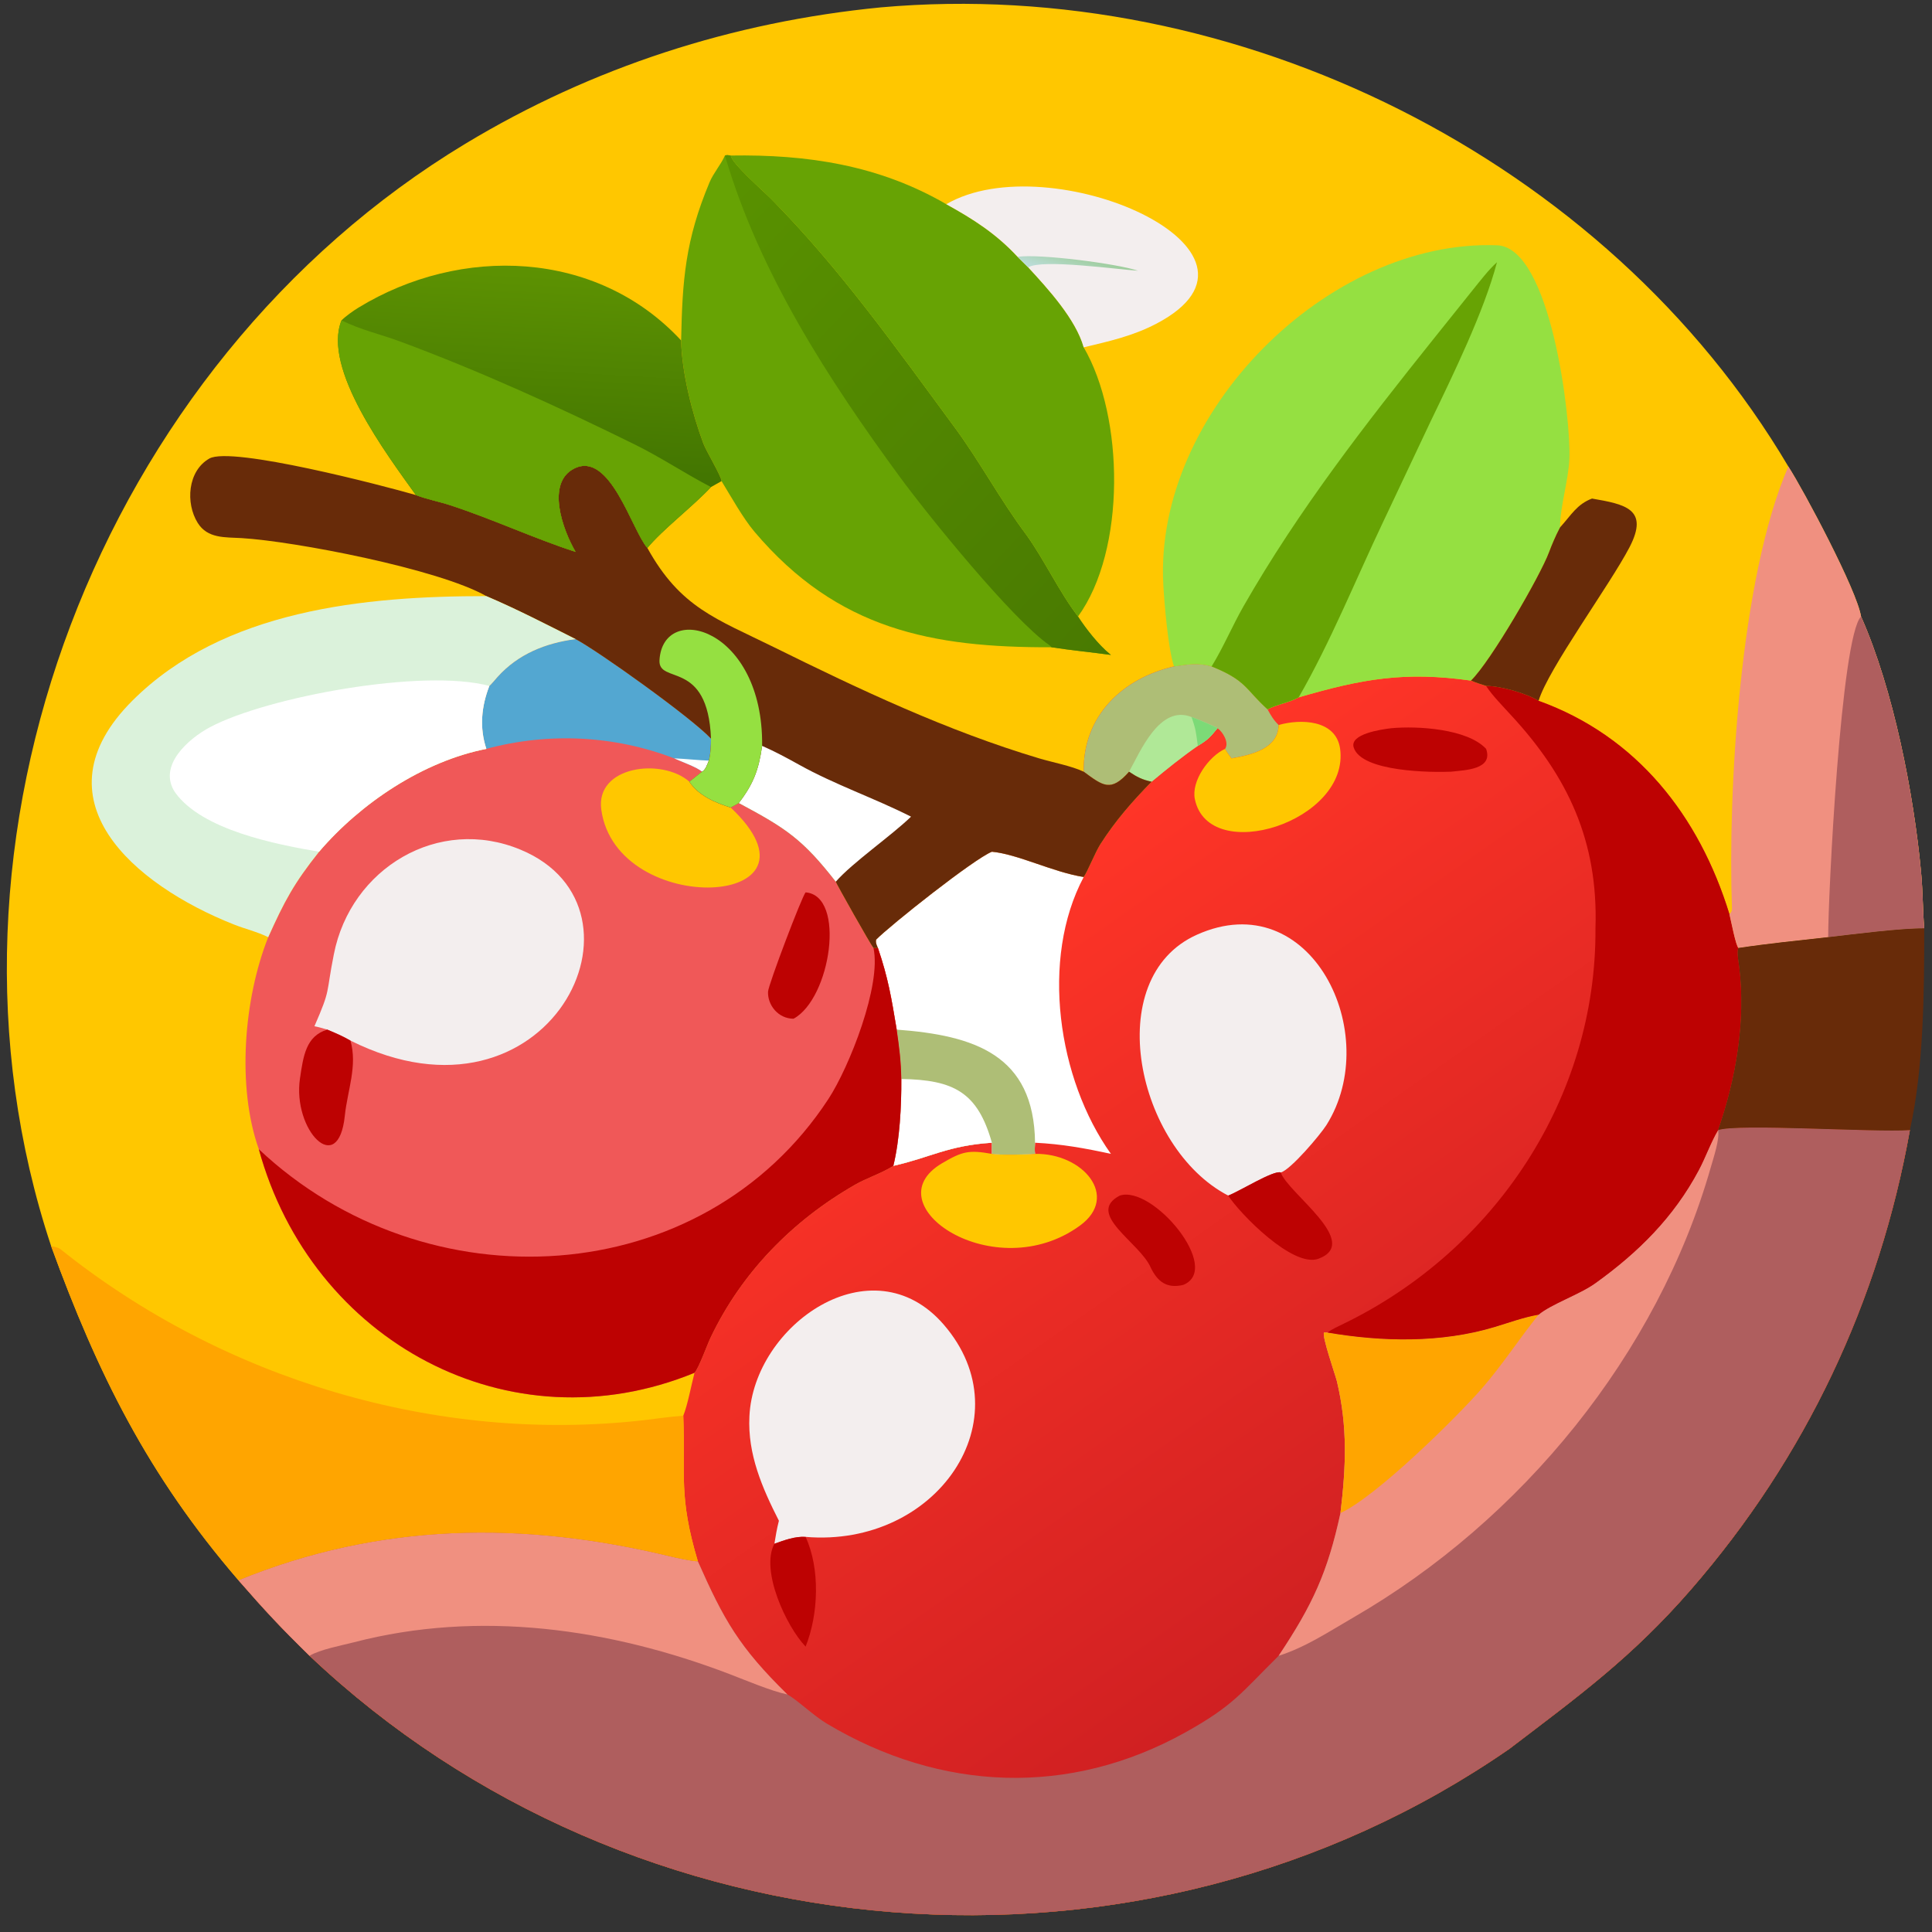 <?xml version="1.0" encoding="utf-8" ?><svg xmlns="http://www.w3.org/2000/svg" xmlns:xlink="http://www.w3.org/1999/xlink" width="1024" height="1024" viewBox="0 0 1024 1024"><rect x="0" y="0" width="1024" height="1024" fill="#333333" stroke="none"/><path fill="#FFC700" transform="scale(2 2)" d="M13.558 330.253C-22.259 222.46 26.54 96.516 123.322 38.093C157.009 17.758 194.217 5.792 233.397 1.957C327.544 -6.451 425.617 41.978 473.93 123.633C477.964 129.874 492.198 156.589 493.192 163.386C501.789 182.708 507.178 210.446 509.098 231.096C509.579 236.27 509.545 241.083 509.934 246.022C503.609 245.972 491.139 247.592 484.489 248.362C476.926 249.203 468.195 250.089 460.728 251.23C460.178 252.002 460.774 255.026 460.919 256.198C462.688 270.492 460.076 285.894 455.309 299.48C460.52 297.677 496.553 300.134 506.142 299.48C498.031 344.881 478.52 386.262 448.12 421.246C432.494 439.229 418.31 449.519 400.013 463.457C302.658 530.854 167.507 519.702 82.042 438.798C74.644 431.584 70.038 426.64 63.185 418.772C39.223 390.962 25.906 364.1 13.558 330.253Z"/><defs><linearGradient id="gradient_0" gradientUnits="userSpaceOnUse" x1="372.951" y1="418.137" x2="251.309" y2="243.973"><stop offset="0" stop-color="#D02022"/><stop offset="1" stop-color="#FF3527"/></linearGradient></defs><path fill="url(#gradient_0)" transform="scale(2 2)" d="M311.123 176.61C314.877 176.081 317.356 175.564 321.09 176.61C330.368 180.363 329.941 182.563 335.912 187.988C338.338 186.667 341.603 186.233 344.156 184.814C361.04 179.883 372.286 177.892 389.82 180.363C391.218 180.959 392.389 181.322 393.835 181.78C397.597 181.785 404.476 183.71 407.741 185.725C433.731 195.077 450.302 216.166 458.318 242.287C458.692 243.736 460.023 250.807 460.728 251.23C460.178 252.002 460.774 255.026 460.919 256.198C462.688 270.492 460.076 285.894 455.309 299.48C460.52 297.677 496.553 300.134 506.142 299.48C498.031 344.881 478.52 386.262 448.12 421.246C432.494 439.229 418.31 449.519 400.013 463.457C302.658 530.854 167.507 519.702 82.042 438.798C74.644 431.584 70.038 426.64 63.185 418.772C100.8 403.432 138.545 403.032 177.401 412.397C179.335 412.863 183.077 413.704 184.937 413.761C179.751 396.389 181.689 391.017 181.076 375.183C182.211 372.42 183.208 367.043 184.053 363.805C185.247 362.44 187.313 356.568 188.294 354.506C196.505 337.246 210.006 323.468 226.572 313.967C229.663 312.194 233.334 311.039 236.476 309.125L236.741 308.961C238.448 301.974 238.904 293.108 238.857 285.945C238.767 281.044 238.331 277.726 237.633 272.857C236.203 264.322 235.423 259.401 232.665 251.23C232.322 250.504 231.991 249.737 232.194 249.003C235.914 245.225 258.06 227.637 262.863 225.718C269.736 226.346 279.033 231.137 287.194 232.416C288.19 231.036 290.26 225.837 291.611 223.728C295.661 217.404 299.997 212.484 305.189 207.162C302.763 206.651 301.241 205.888 299.218 204.506C294.358 210.038 292.296 208.232 287.194 204.506C286.935 189.667 297.548 179.729 311.123 176.61Z"/><path fill="#AF5E5E" transform="scale(2 2)" d="M455.309 299.48C460.52 297.677 496.553 300.134 506.142 299.48C498.031 344.881 478.52 386.262 448.12 421.246C432.494 439.229 418.31 449.519 400.013 463.457C302.658 530.854 167.507 519.702 82.042 438.798C74.644 431.584 70.038 426.64 63.185 418.772C100.8 403.432 138.545 403.032 177.401 412.397C179.335 412.863 183.077 413.704 184.937 413.761C191.84 429.338 195.86 436.505 208.672 449.055C211.362 450.546 215.493 454.612 219.162 456.803C249.291 474.794 283.44 476.233 314.216 459.057C326.956 451.946 328.942 448.603 338.853 438.798C347.883 425.259 351.839 416.664 355.24 400.959C356.69 388.74 357.193 378.211 354.288 366.017C353.893 364.428 350.286 354.116 350.874 353.126L351.784 353.134C366.239 355.608 381.863 355.941 396.033 351.685C399.938 350.513 403.712 349.106 407.741 348.398C411.017 345.623 418.602 343.054 422.75 340.079C434.125 331.921 443.563 322.569 450.194 310.093C451.991 306.71 453.432 302.6 455.309 299.48L455.309 299.48Z"/><path fill="#F09080" transform="scale(2 2)" d="M455.309 299.48C455.777 301.85 454.114 306.768 453.417 309.217C439.283 358.904 403.193 402.919 358.663 428.646C352.219 432.369 345.958 436.565 338.853 438.798C347.883 425.259 351.839 416.664 355.24 400.959C356.69 388.74 357.193 378.211 354.288 366.017C353.893 364.428 350.286 354.116 350.874 353.126L351.784 353.134C366.239 355.608 381.863 355.941 396.033 351.685C399.938 350.513 403.712 349.106 407.741 348.398C411.017 345.623 418.602 343.054 422.75 340.079C434.125 331.921 443.563 322.569 450.194 310.093C451.991 306.71 453.432 302.6 455.309 299.48Z"/><path fill="#FFA500" transform="scale(2 2)" d="M351.784 353.134C366.239 355.608 381.863 355.941 396.033 351.685C399.938 350.513 403.712 349.106 407.741 348.398C402.601 354.78 398.101 361.768 392.734 367.927C386.163 375.466 364.716 396.673 355.24 400.959C356.69 388.74 357.193 378.211 354.288 366.017C353.893 364.428 350.286 354.116 350.874 353.126L351.784 353.134Z"/><path fill="#F09080" transform="scale(2 2)" d="M63.185 418.772C100.8 403.432 138.545 403.032 177.401 412.397C179.335 412.863 183.077 413.704 184.937 413.761C191.84 429.338 195.86 436.505 208.672 449.055C204.432 448.178 197.598 445.282 193.449 443.694C161.684 431.541 127.037 426.562 93.72 435.24C90.647 436.041 84.703 437.147 82.042 438.798C74.644 431.584 70.038 426.64 63.185 418.772Z"/><path fill="#BD0202" transform="scale(2 2)" d="M393.835 181.78C397.597 181.785 404.476 183.71 407.741 185.725C433.731 195.077 450.302 216.166 458.318 242.287C458.692 243.736 460.023 250.807 460.728 251.23C460.178 252.002 460.774 255.026 460.919 256.198C462.688 270.492 460.076 285.894 455.309 299.48L455.309 299.48C453.432 302.6 451.991 306.71 450.194 310.093C443.563 322.569 434.125 331.921 422.75 340.079C418.602 343.054 411.017 345.623 407.741 348.398C403.712 349.106 399.938 350.513 396.033 351.685C381.863 355.941 366.239 355.608 351.784 353.134C353.038 352.221 354.603 351.515 356.022 350.827C396.211 331.347 423.125 290.788 422.814 245.99C423.576 222.946 415.518 205.772 400.34 189.421C398.481 187.377 395.524 184.342 394.035 182.088L393.835 181.78Z"/><path fill="white" transform="scale(2 2)" d="M262.863 225.718C269.736 226.346 279.033 231.137 287.194 232.416C275.656 254.088 280.283 285.987 294.406 305.787C287.534 304.296 281.328 303.17 274.299 302.837C274.249 303.886 274.167 304.741 274.299 305.787C272.881 306.011 264.023 306.13 262.863 305.787L262.863 302.837C251.276 303.564 246.337 306.823 236.741 308.961C238.448 301.974 238.904 293.108 238.857 285.945C238.767 281.044 238.331 277.726 237.633 272.857C236.203 264.322 235.423 259.401 232.665 251.23C232.322 250.504 231.991 249.737 232.194 249.003C235.914 245.225 258.06 227.637 262.863 225.718Z"/><path fill="#AEBE76" transform="scale(2 2)" d="M237.633 272.857C258.178 274.385 274.03 279.482 274.299 302.837C274.249 303.886 274.167 304.741 274.299 305.787C272.881 306.011 264.023 306.13 262.863 305.787L262.863 302.837C251.276 303.564 246.337 306.823 236.741 308.961C238.448 301.974 238.904 293.108 238.857 285.945C238.767 281.044 238.331 277.726 237.633 272.857Z"/><path fill="white" transform="scale(2 2)" d="M238.857 285.945C252.87 286.15 259.118 289.544 262.863 302.837C251.276 303.564 246.337 306.823 236.741 308.961C238.448 301.974 238.904 293.108 238.857 285.945Z"/><path fill="#AEBE76" transform="scale(2 2)" d="M311.123 176.61C314.877 176.081 317.356 175.564 321.09 176.61C330.368 180.363 329.941 182.563 335.912 187.988C336.827 189.642 337.468 190.771 338.853 192.136C338.721 198.365 331.773 200.065 326.349 200.974C325.768 200.171 325.109 199.328 324.656 198.455C325.807 196.807 324.018 193.917 322.661 192.985C320.58 195.473 320.192 195.97 317.43 197.668C313.294 200.515 309.052 203.942 305.189 207.162C302.763 206.651 301.241 205.888 299.218 204.506C294.358 210.038 292.296 208.232 287.194 204.506C286.935 189.667 297.548 179.729 311.123 176.61Z"/><path fill="#B0E897" transform="scale(2 2)" d="M299.218 204.506C302.2 199.15 307.339 186.651 315.768 190.016C316.605 190.263 322.083 192.558 322.661 192.985C320.58 195.473 320.192 195.97 317.43 197.668C313.294 200.515 309.052 203.942 305.189 207.162C302.763 206.651 301.241 205.888 299.218 204.506Z"/><path fill="#7CDA77" transform="scale(2 2)" d="M315.768 190.016C316.605 190.263 322.083 192.558 322.661 192.985C320.58 195.473 320.192 195.97 317.43 197.668C316.969 194.227 316.981 193.483 315.768 190.016Z"/><path fill="#FFC700" transform="scale(2 2)" d="M262.863 305.787C264.023 306.13 272.881 306.011 274.299 305.787C286.97 305.552 296.781 317.076 286.216 324.785C263.579 341.301 231.032 319.297 249.61 308.3C255.059 305.075 256.782 304.721 262.863 305.787Z"/><path fill="#FFC700" transform="scale(2 2)" d="M338.853 192.136C344.653 190.467 353.984 190.678 355.135 198.362C357.832 217.67 320.359 229.57 316.652 211.801C315.643 206.963 320.351 200.441 324.656 198.455C325.109 199.328 325.768 200.171 326.349 200.974C331.773 200.065 338.721 198.365 338.853 192.136Z"/><path fill="#F3EEEE" transform="scale(2 2)" d="M206.417 403.018C201.978 394.285 198.105 385.381 198.602 375.379C199.71 351.083 231.113 329.074 250.107 351.044C271.695 376.015 248.251 410.194 213.494 407.292C210.752 407.098 207.798 408.181 205.223 409.116C205.577 406.937 205.863 405.169 206.417 403.018Z"/><path fill="#F3EEEE" transform="scale(2 2)" d="M325.484 316.84C301.254 304.27 291.542 259.232 317.17 247.72C347.39 234.144 366.736 274.001 351.524 298.144C349.916 300.697 342.052 309.998 339.416 310.719C337.597 309.997 328.267 315.834 325.484 316.84Z"/><path fill="#BD0202" transform="scale(2 2)" d="M368.713 192.985C375.689 192.333 388.893 193.134 393.835 198.455C395.768 203.947 388.296 204.08 384.561 204.506C379.758 204.722 360.827 204.665 358.747 198.097C357.614 194.52 365.971 193.305 368.713 192.985Z"/><path fill="#BD0202" transform="scale(2 2)" d="M325.484 316.84C328.267 315.834 337.597 309.997 339.416 310.719C341.301 316.219 360.962 329.261 349.425 333.571C342.637 336.107 328.505 321.542 325.484 316.84Z"/><path fill="#BD0202" transform="scale(2 2)" d="M296.755 316.84C305.466 313.989 324.06 336.233 313.58 340.512C309.197 341.564 306.726 339.623 304.933 335.881C302.055 329.261 287.554 321.646 296.755 316.84Z"/><path fill="#BD0202" transform="scale(2 2)" d="M205.223 409.116C207.798 408.181 210.752 407.098 213.494 407.292C217.396 415.751 216.919 427.839 213.494 436.369C208.38 431.031 201.444 416.15 205.223 409.116Z"/><path fill="#F05858" transform="scale(2 2)" d="M152.537 169.368C158.474 172.495 183.14 190.11 188.422 195.738C188.408 197.767 188.364 199.59 187.852 201.575C187.482 202.454 186.952 204.143 186.04 204.506L182.695 207.162C185.116 210.837 189.571 212.738 193.643 214.009L195.775 212.822C208.311 219.514 212.696 222.401 221.486 233.664C221.665 234.264 230.709 250.316 231.48 251.23L232.665 251.23C235.423 259.401 236.203 264.322 237.633 272.857C238.331 277.726 238.767 281.044 238.857 285.945C238.904 293.108 238.448 301.974 236.741 308.961L236.476 309.125C233.334 311.039 229.663 312.194 226.572 313.967C210.006 323.468 196.505 337.246 188.294 354.506C187.313 356.568 185.247 362.44 184.053 363.805C135.066 383.914 82.576 355.612 68.591 304.554C62.739 288.104 64.568 264.77 71.082 248.362C75.377 238.816 77.883 234.077 84.555 225.718C95.557 212.844 112.118 201.75 128.887 198.455C127.025 192.847 127.565 187.189 129.685 181.78C129.919 181.665 131.521 179.765 131.841 179.408C137.312 173.321 144.576 170.413 152.537 169.368Z"/><path fill="#BD0202" transform="scale(2 2)" d="M232.665 251.23C235.423 259.401 236.203 264.322 237.633 272.857C238.331 277.726 238.767 281.044 238.857 285.945C238.904 293.108 238.448 301.974 236.741 308.961L236.476 309.125C233.334 311.039 229.663 312.194 226.572 313.967C210.006 323.468 196.505 337.246 188.294 354.506C187.313 356.568 185.247 362.44 184.053 363.805C135.066 383.914 82.576 355.612 68.591 304.554C112.957 346.349 186.087 342.313 219.518 291.272C225.118 282.722 233.642 261.024 231.48 251.23L232.665 251.23Z"/><path fill="#53A7D1" transform="scale(2 2)" d="M152.537 169.368C158.474 172.495 183.14 190.11 188.422 195.738C188.408 197.767 188.364 199.59 187.852 201.575C187.482 202.454 186.952 204.143 186.04 204.506C184.796 203.333 180.543 201.836 178.663 200.974C162.8 194.871 145.353 194.023 128.887 198.455C127.025 192.847 127.565 187.189 129.685 181.78C129.919 181.665 131.521 179.765 131.841 179.408C137.312 173.321 144.576 170.413 152.537 169.368Z"/><path fill="white" transform="scale(2 2)" d="M178.663 200.974C181.761 201.09 184.867 201.472 187.852 201.575C187.482 202.454 186.952 204.143 186.04 204.506C184.796 203.333 180.543 201.836 178.663 200.974Z"/><path fill="#FFC700" transform="scale(2 2)" d="M193.643 214.009C221.919 240.684 163.379 243.608 159.348 214.575C157.736 202.963 175.436 200.765 182.695 207.162C185.116 210.837 189.571 212.738 193.643 214.009Z"/><path fill="#F3EEEE" transform="scale(2 2)" d="M83.328 271.963C87.754 261.807 86.295 263.825 88.474 252.901C92.927 230.123 116.175 216.087 137.978 225.185C175.568 240.796 145.411 302.031 92.874 275.766C90.799 274.569 88.935 273.775 86.735 272.857C85.582 272.524 84.509 272.19 83.328 271.963Z"/><path fill="#BD0202" transform="scale(2 2)" d="M213.494 236.486C224.264 237.358 220.159 264.658 210.294 269.973C206.212 269.962 203.386 266.325 203.538 262.808C203.617 260.964 212.535 237.51 213.494 236.486Z"/><path fill="#BD0202" transform="scale(2 2)" d="M92.874 275.766C94.784 282.5 92.085 288.908 91.384 295.664C89.661 312.265 77.472 299.433 79.495 285.805C80.389 279.78 81.096 274.551 86.735 272.857C88.935 273.775 90.799 274.569 92.874 275.766Z"/><path fill="#95E041" transform="scale(2 2)" d="M311.123 176.61C309.56 171.941 308.573 160.068 308.291 154.99C305.758 109.465 351.9 63.321 396.755 65.003C411.004 65.537 416.37 111.044 415.904 121.609C415.646 127.433 413.368 134.571 413.441 139.751L413.255 140.099C412.273 141.958 411.235 144.392 410.495 146.379C408.207 152.525 395.094 175.256 389.82 180.363C372.286 177.892 361.04 179.883 344.156 184.814C341.603 186.233 338.338 186.667 335.912 187.988C329.941 182.563 330.368 180.363 321.09 176.61C317.356 175.564 314.877 176.081 311.123 176.61Z"/><path fill="#67A304" transform="scale(2 2)" d="M321.09 176.61C324.22 171.525 326.585 165.847 329.549 160.66C344.071 135.249 361.873 112.358 380.106 89.572L390.252 76.905C392.202 74.502 394.446 71.525 396.713 69.498C393.293 82.534 385.037 99.423 379.053 111.832L366.534 138.333C359.371 153.391 352.48 170.433 344.156 184.814C341.603 186.233 338.338 186.667 335.912 187.988C329.941 182.563 330.368 180.363 321.09 176.61Z"/><path fill="#682B09" transform="scale(2 2)" d="M128.887 157.98C116.213 150.752 77.96 143.428 64.012 142.601C59.674 142.343 55.013 142.774 52.39 138.565C49.132 133.335 49.722 124.787 55.481 121.515C61.338 118.187 101.758 128.743 110.215 131.196C113.091 132.315 116.341 132.914 119.284 133.876C130.678 137.6 141.698 142.755 152.537 146.252C149.1 140.381 144.634 127.926 152.197 124.151C161.697 119.41 167.436 140.524 171.563 145.221C180.345 161.087 189.823 163.962 205.094 171.507C227.864 182.758 251.015 193.688 275.407 200.983C279.018 202.056 283.976 202.983 287.194 204.506C292.296 208.232 294.358 210.038 299.218 204.506C301.241 205.888 302.763 206.651 305.189 207.162C299.997 212.484 295.661 217.404 291.611 223.728C290.26 225.837 288.19 231.036 287.194 232.416C279.033 231.137 269.736 226.346 262.863 225.718C258.06 227.637 235.914 245.225 232.194 249.003C231.991 249.737 232.322 250.504 232.665 251.23L231.48 251.23C230.709 250.316 221.665 234.264 221.486 233.664C212.696 222.401 208.311 219.514 195.775 212.822L193.643 214.009C189.571 212.738 185.116 210.837 182.695 207.162L186.04 204.506C186.952 204.143 187.482 202.454 187.852 201.575C188.364 199.59 188.408 197.767 188.422 195.738C183.14 190.11 158.474 172.495 152.537 169.368C144.627 165.399 137.04 161.453 128.887 157.98Z"/><path fill="white" transform="scale(2 2)" d="M201.973 197.668C205.214 199.077 208.708 200.954 211.804 202.68C221.244 207.943 231.871 211.576 241.434 216.424C236.183 221.513 225.914 228.594 221.486 233.664C212.696 222.401 208.311 219.514 195.775 212.822C199.68 207.76 201.087 203.948 201.973 197.668Z"/><path fill="#95E041" transform="scale(2 2)" d="M188.422 195.738C187.586 174.524 174.362 181.565 174.773 174.911C175.738 159.296 202.327 166.228 201.973 197.668C201.087 203.948 199.68 207.76 195.775 212.822L193.643 214.009C189.571 212.738 185.116 210.837 182.695 207.162L186.04 204.506C186.952 204.143 187.482 202.454 187.852 201.575C188.364 199.59 188.408 197.767 188.422 195.738Z"/><path fill="#67A304" transform="scale(2 2)" d="M192.111 41.22C192.75 41.014 192.93 41.13 193.643 41.22C193.925 43.354 202.384 50.74 204.286 52.662C222.595 71.168 237.649 92.443 253.043 113.354C259.691 122.384 265.229 132.756 272 141.768C276.673 148.24 280.891 157.225 285.685 163.386C287.796 166.639 291.13 170.895 294.106 173.315L294.406 173.562C289.115 172.843 283.967 172.345 278.657 171.534C247.047 171.626 221.922 166.876 199.941 140.915C196.924 137.352 193.687 131.542 191.218 127.501C191.148 126.131 187.191 119.635 186.395 117.508C183.432 109.591 180.686 98.685 180.508 90.225C180.823 74.31 181.582 63.681 188.044 48.301C189.084 45.826 191.067 43.601 192.111 41.22Z"/><defs><linearGradient id="gradient_1" gradientUnits="userSpaceOnUse" x1="298.294" y1="166.424" x2="180.75" y2="54.334"><stop offset="0" stop-color="#497A01"/><stop offset="1" stop-color="#599200"/></linearGradient></defs><path fill="url(#gradient_1)" transform="scale(2 2)" d="M192.111 41.22C192.75 41.014 192.93 41.13 193.643 41.22C193.925 43.354 202.384 50.74 204.286 52.662C222.595 71.168 237.649 92.443 253.043 113.354C259.691 122.384 265.229 132.756 272 141.768C276.673 148.24 280.891 157.225 285.685 163.386C287.796 166.639 291.13 170.895 294.106 173.315L294.406 173.562C289.115 172.843 283.967 172.345 278.657 171.534C278.343 171.145 278.459 171.221 278.113 170.987C268.292 164.196 245.883 136.503 238.519 126.459C219.445 100.441 201.282 72.433 192.111 41.22Z"/><path fill="#DBF2DB" transform="scale(2 2)" d="M71.082 248.362C68.058 246.882 65.064 246.226 61.896 244.967C35.474 234.468 8.851 211.826 35.114 185.652C59.23 161.618 96.562 157.952 128.887 157.98C137.04 161.453 144.627 165.399 152.537 169.368C144.576 170.413 137.312 173.321 131.841 179.408C131.521 179.765 129.919 181.665 129.685 181.78C127.565 187.189 127.025 192.847 128.887 198.455C112.118 201.75 95.557 212.844 84.555 225.718C77.883 234.077 75.377 238.816 71.082 248.362Z"/><path fill="white" transform="scale(2 2)" d="M84.555 225.718C73.012 223.751 53.567 219.969 46.426 210.036C41.623 202.911 50.065 195.684 55.653 192.713C70.759 184.679 112.095 177.041 129.685 181.78C127.565 187.189 127.025 192.847 128.887 198.455C112.118 201.75 95.557 212.844 84.555 225.718Z"/><path fill="#FFA500" transform="scale(2 2)" d="M13.558 330.253C14.346 330.36 15.449 330.585 16.053 331.069C59.099 365.541 115.752 382.606 170.636 376.364C173.826 376.002 177.753 375.382 181.076 375.183C181.689 391.017 179.751 396.389 184.937 413.761C183.077 413.704 179.335 412.863 177.401 412.397C138.545 403.032 100.8 403.432 63.185 418.772C39.223 390.962 25.906 364.1 13.558 330.253Z"/><defs><linearGradient id="gradient_2" gradientUnits="userSpaceOnUse" x1="139.879" y1="125.505" x2="142.978" y2="70.896"><stop offset="0" stop-color="#427501"/><stop offset="1" stop-color="#5D9202"/></linearGradient></defs><path fill="url(#gradient_2)" transform="scale(2 2)" d="M90.504 84.898C91.664 83.746 93.614 82.37 95.007 81.519C122.038 65.008 158.129 66.079 180.508 90.225C180.686 98.685 183.432 109.591 186.395 117.508C187.191 119.635 191.148 126.131 191.218 127.501L188.422 129.072C183.665 134.181 175.481 140.428 171.563 145.221C167.436 140.524 161.697 119.41 152.197 124.151C144.634 127.926 149.1 140.381 152.537 146.252C141.698 142.755 130.678 137.6 119.284 133.876C116.341 132.914 113.091 132.315 110.215 131.196C102.521 120.425 85.331 97.654 90.504 84.898Z"/><path fill="#67A304" transform="scale(2 2)" d="M90.504 84.898C95.808 87.498 100.778 88.542 106.238 90.573C127.419 98.449 148.051 107.851 168.311 117.838C175.176 121.223 181.798 125.66 188.422 129.072C183.665 134.181 175.481 140.428 171.563 145.221C167.436 140.524 161.697 119.41 152.197 124.151C144.634 127.926 149.1 140.381 152.537 146.252C141.698 142.755 130.678 137.6 119.284 133.876C116.341 132.914 113.091 132.315 110.215 131.196C102.521 120.425 85.331 97.654 90.504 84.898Z"/><path fill="#67A304" transform="scale(2 2)" d="M193.643 41.22C213.896 40.893 232.934 43.738 250.78 54.114C258.015 58.119 263.954 61.9 269.681 68.063L272.484 70.842C277.703 76.5 285.105 84.579 287.194 92.048C297.929 110.457 298.451 145.805 285.685 163.386C280.891 157.225 276.673 148.24 272 141.768C265.229 132.756 259.691 122.384 253.043 113.354C237.649 92.443 222.595 71.168 204.286 52.662C202.384 50.74 193.925 43.354 193.643 41.22Z"/><path fill="#F09080" transform="scale(2 2)" d="M473.93 123.633C477.964 129.874 492.198 156.589 493.192 163.386C501.789 182.708 507.178 210.446 509.098 231.096C509.579 236.27 509.545 241.083 509.934 246.022C503.609 245.972 491.139 247.592 484.489 248.362C476.926 249.203 468.195 250.089 460.728 251.23C460.023 250.807 458.692 243.736 458.318 242.287C458.725 241.841 459.013 241.437 458.99 240.797C457.858 209.891 461.078 153.061 473.93 123.633Z"/><path fill="#AF5E5E" transform="scale(2 2)" d="M493.192 163.386C501.789 182.708 507.178 210.446 509.098 231.096C509.579 236.27 509.545 241.083 509.934 246.022C503.609 245.972 491.139 247.592 484.489 248.362C484.468 237.537 487.847 168.818 493.192 163.386Z"/><path fill="#F3EEEE" transform="scale(2 2)" d="M250.78 54.114C278.183 38.147 343.416 66.476 306.398 85.806C300.141 89.074 293.996 90.418 287.194 92.048C285.105 84.579 277.703 76.5 272.484 70.842L269.681 68.063C263.954 61.9 258.015 58.119 250.78 54.114Z"/><defs><linearGradient id="gradient_3" gradientUnits="userSpaceOnUse" x1="285.618" y1="67.161" x2="283.915" y2="73.096"><stop offset="0" stop-color="#9DCC9A"/><stop offset="1" stop-color="#BADCD5"/></linearGradient></defs><path fill="url(#gradient_3)" transform="scale(2 2)" d="M269.681 68.063C275.427 67.2 296.058 69.875 301.583 71.745C296.241 71.43 276.197 68.588 272.484 70.842L269.681 68.063Z"/><path fill="#682B09" transform="scale(2 2)" d="M421.901 132.122C430.669 133.64 437.112 134.877 431.846 145.012C426.645 155.021 410.27 177.279 407.741 185.725C404.476 183.71 397.597 181.785 393.835 181.78C392.389 181.322 391.218 180.959 389.82 180.363C395.094 175.256 408.207 152.525 410.495 146.379C411.235 144.392 412.273 141.958 413.255 140.099L413.441 139.751C416.378 136.526 417.883 133.631 421.901 132.122Z"/><path fill="#682B09" transform="scale(2 2)" d="M484.489 248.362C491.139 247.592 503.609 245.972 509.934 246.022C509.958 262.694 509.801 283.164 506.142 299.48C496.553 300.134 460.52 297.677 455.309 299.48C460.076 285.894 462.688 270.492 460.919 256.198C460.774 255.026 460.178 252.002 460.728 251.23C468.195 250.089 476.926 249.203 484.489 248.362Z"/></svg>